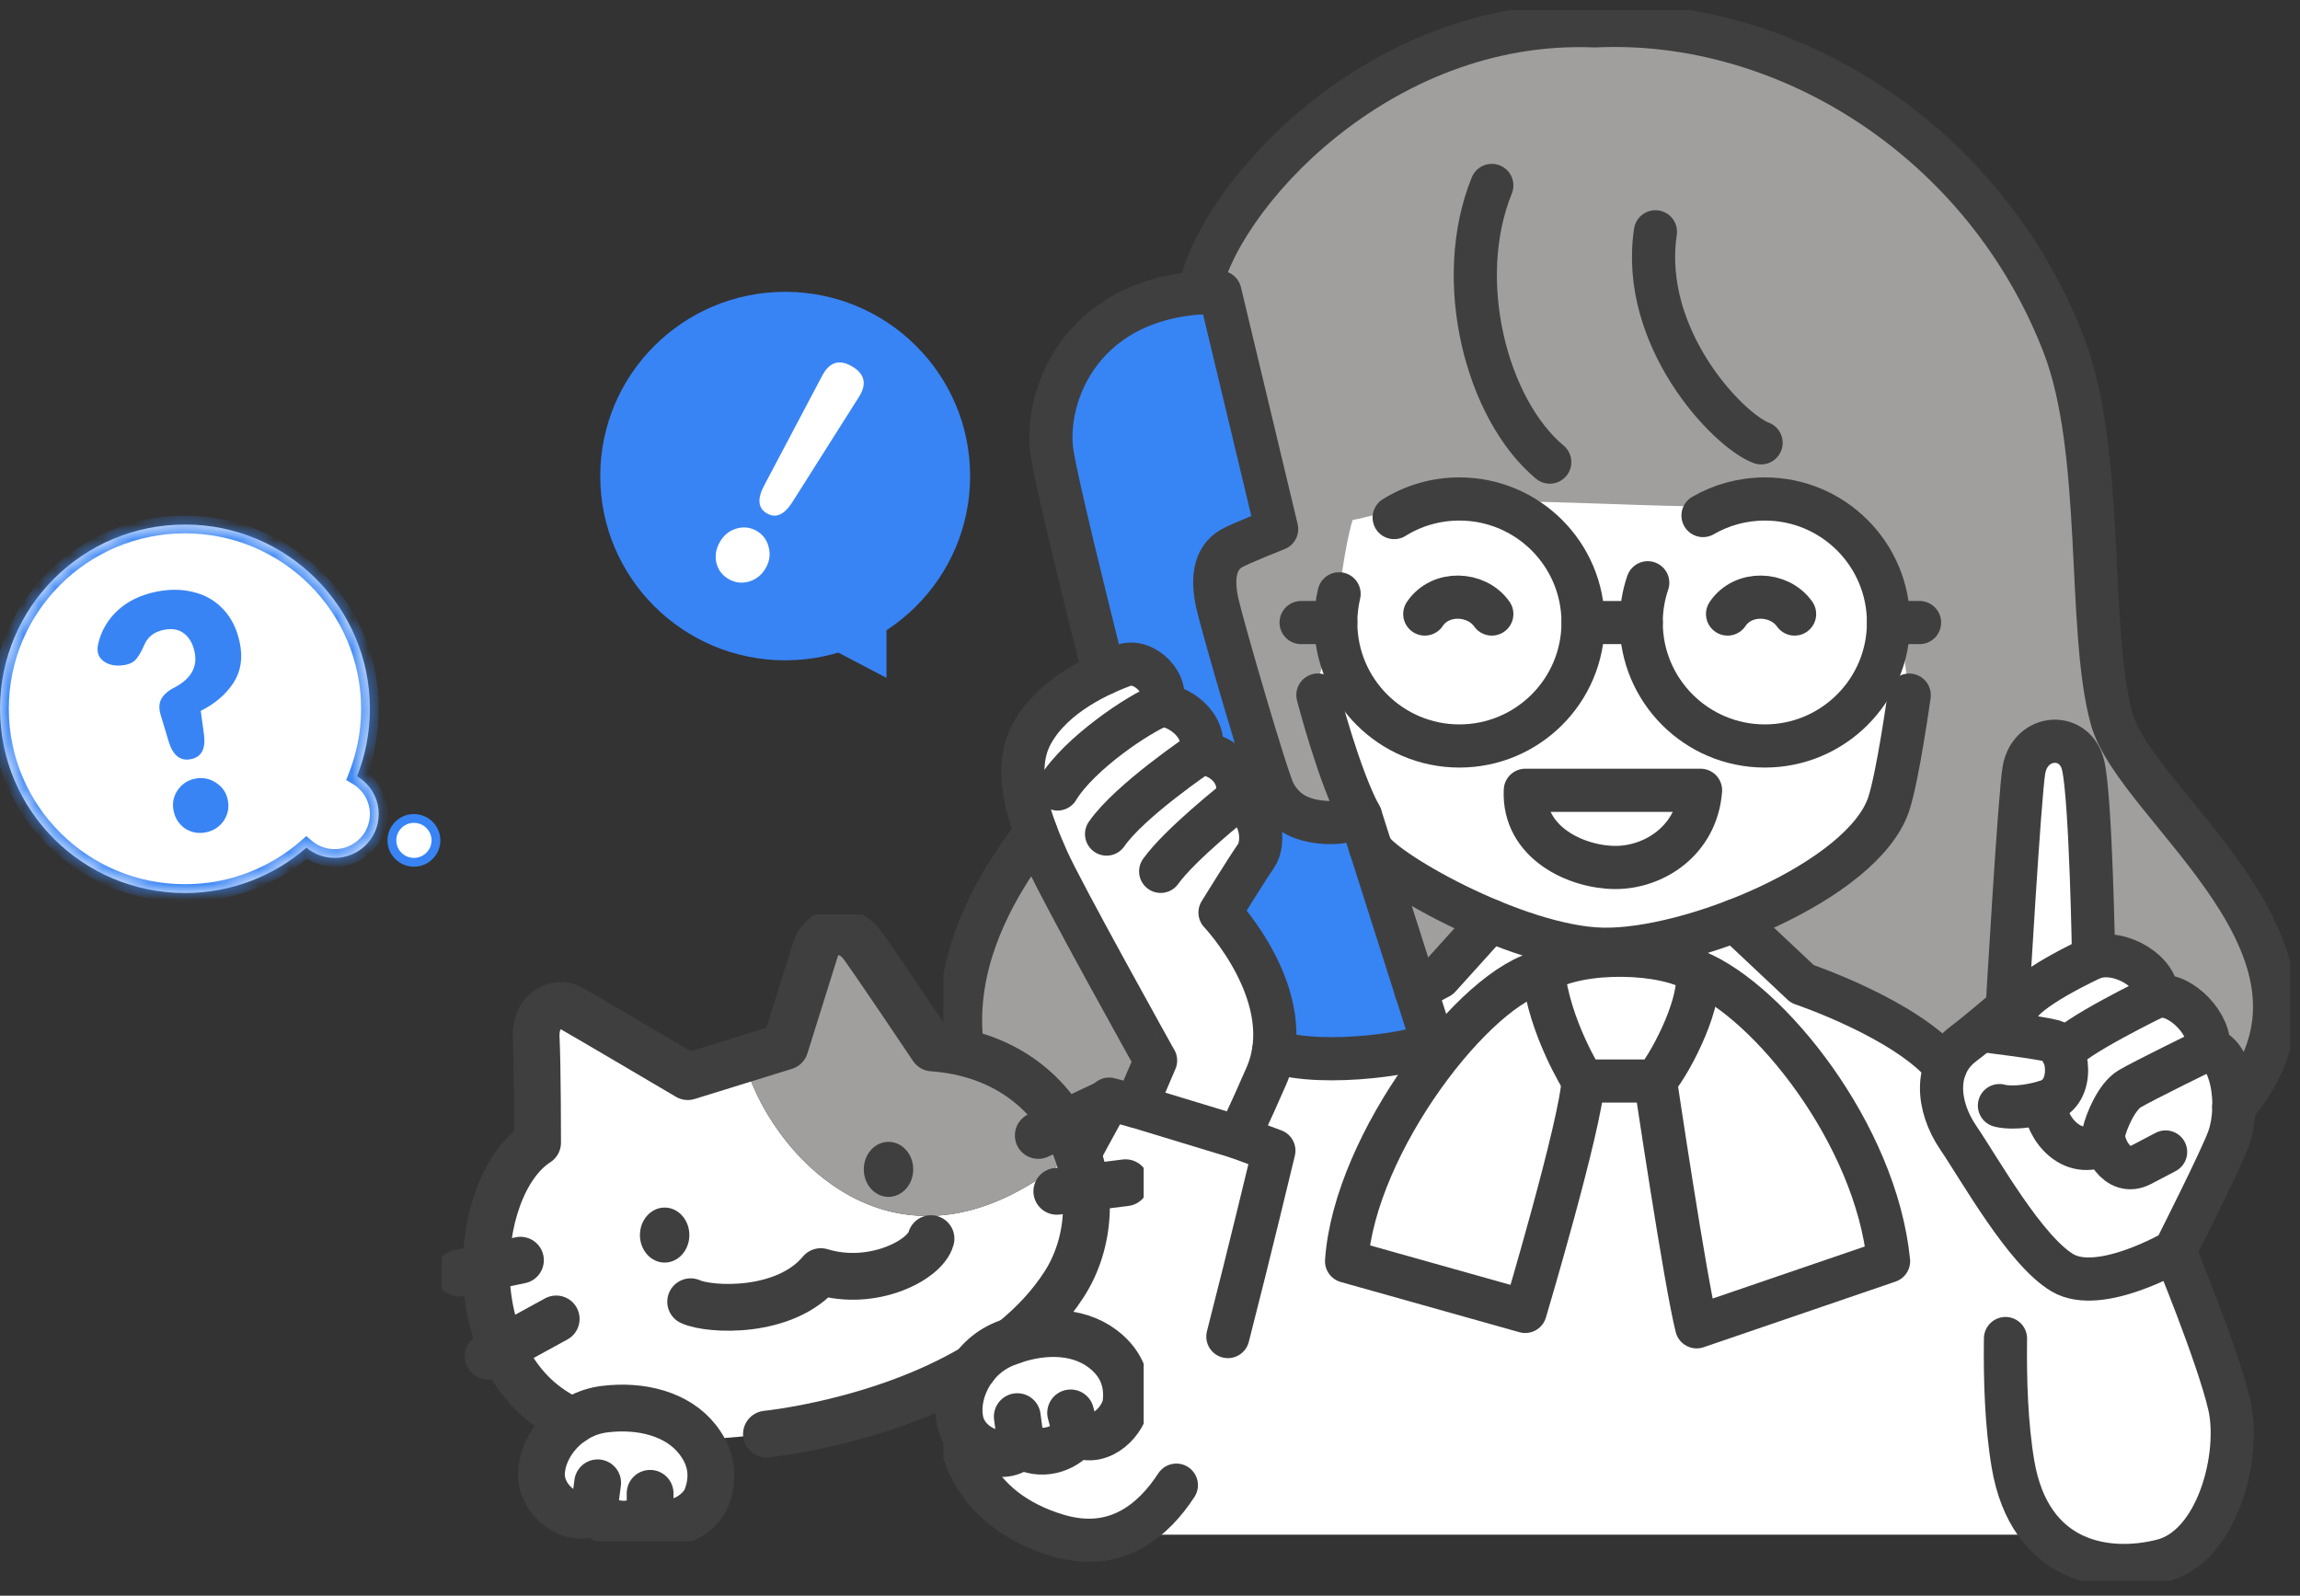 <svg width="147" height="102" viewBox="0 0 147 102" fill="none" xmlns="http://www.w3.org/2000/svg">
<rect x="0" y="0" width="147" height="102" fill="#333333" stroke="none"/>
<g clip-path="url(#clip0_707_2207)">
<path d="M95.259 58.852L91.995 62.464L90.482 63.269L87.569 54.119C87.834 54.948 91.316 57.214 95.259 58.852Z" fill="#A19F9D"/>
<path d="M70.558 43.055C69.207 37.663 67.626 31.212 67.266 29.132C66.642 25.544 68.902 19.295 76.651 18.727C77.074 18.695 77.513 18.679 77.971 18.683L81.595 33.822C81.595 33.822 79.255 34.745 78.71 35.053C77.556 35.713 77.477 37.11 77.805 38.59C78.086 39.861 80.216 47.231 81.105 49.837L79.062 49.975C78.849 49.008 77.92 48.25 76.734 48.135C77.228 46.241 75.087 45.009 74.182 45.092C74.842 43.773 73.111 42.048 71.795 42.542C71.471 42.66 71.044 42.83 70.558 43.055Z" fill="#3784F5"/>
<path d="M78.959 51.178C79.121 50.76 79.144 50.353 79.061 49.974L81.104 49.836C81.251 50.262 81.361 50.562 81.428 50.685C82.167 52.082 83.404 52.493 84.72 52.575C86.04 52.658 86.945 52.165 86.945 52.165L87.569 54.119L90.482 63.269L91.556 66.64C91.145 67.217 84.681 68.302 81.389 67.205C82.104 62.685 77.971 58.335 77.971 58.335C77.971 58.335 79.698 55.536 80.275 54.715C80.852 53.89 80.686 51.672 78.959 51.178Z" fill="#3784F5"/>
<path d="M122.533 39.794L122.023 44.432C122.023 44.432 121.292 49.69 120.703 51.423C119.708 54.348 115.396 57.119 110.888 58.852C108.169 59.898 105.383 60.566 103.209 60.668C102.937 60.68 102.676 60.68 102.427 60.676C100.293 60.629 97.689 59.859 95.259 58.852C91.315 57.214 87.834 54.948 87.569 54.119L86.945 52.165C85.585 49.69 84.226 44.432 84.226 44.432C84.103 42.818 84.072 41.262 84.103 39.794H85.372C85.372 44.156 88.909 47.693 93.275 47.693C97.642 47.693 101.182 44.156 101.182 39.794H104.893C104.893 44.156 108.43 47.693 112.796 47.693C117.163 47.693 120.703 44.156 120.703 39.794H122.533ZM108.683 50.519H97.484C97.322 53.89 100.779 55.454 103.249 55.454C105.719 55.454 108.438 53.729 108.683 50.519Z" fill="white"/>
<path d="M78.959 51.178C80.686 51.671 80.852 53.89 80.275 54.715C79.698 55.536 77.971 58.335 77.971 58.335C77.971 58.335 82.104 62.685 81.389 67.205C81.31 67.73 81.164 68.259 80.935 68.78C79.8 71.385 79.144 72.707 79.144 72.707L72.6 70.718L73.853 67.793C73.853 67.793 67.843 57.016 66.934 54.96C66.709 54.45 66.452 53.854 66.211 53.211C65.891 52.362 65.602 51.427 65.464 50.483L67.594 50.436C68.993 48.134 72.865 45.584 74.181 45.091C75.086 45.008 77.228 46.24 76.734 48.134C77.919 48.249 78.848 49.007 79.061 49.974C79.144 50.353 79.121 50.759 78.959 51.178Z" fill="white"/>
<path d="M108.438 62.113C108.849 63.838 106.956 67.707 105.802 69.104H101.183C101.183 69.104 99.009 65.697 98.638 62.113C99.732 61.434 101.467 61.098 103.214 61.067C105.28 61.023 107.367 61.398 108.438 62.113Z" fill="white"/>
<path d="M79.145 72.708C79.145 72.708 79.801 71.386 80.935 68.781C81.164 68.259 81.31 67.73 81.389 67.205C84.681 68.303 91.146 67.217 91.557 66.641L92.663 66.625C89.391 70.45 86.38 76.008 86.064 80.619L97.48 83.828C97.48 83.828 101.009 71.982 101.183 69.104H105.803C105.803 69.104 107.695 81.855 108.438 84.815L120.704 80.619C119.882 72.475 113.05 64.004 108.438 62.113C107.367 61.399 105.281 61.024 103.214 61.067V60.668C105.384 60.566 108.17 59.899 110.888 58.852L115.192 62.899C115.192 62.899 121.791 65.121 124.336 68.184C123.786 69.554 124.158 71.267 125.154 72.728C126.553 74.785 129.437 79.968 131.824 81.365C134.211 82.766 138.988 79.968 138.988 79.968C138.988 79.968 141.731 86.591 142.478 89.801C143.229 93.006 141.747 98.848 138.206 99.752C135.807 100.364 132.769 100.222 130.722 98.098H71.577C70.467 98.521 69.147 98.608 67.594 98.146C62.078 96.504 60.679 92.059 61.501 88.932C61.951 87.215 64.745 81.744 67.167 77.165C69.151 73.415 70.89 70.261 70.89 70.261L72.601 70.719L79.145 72.708Z" fill="white"/>
<path d="M103.21 60.668V61.067C101.467 61.099 99.732 61.434 98.638 62.113C96.966 62.433 94.761 64.174 92.663 66.625L91.556 66.641L90.481 63.27L91.995 62.465L95.259 58.852C97.689 59.859 100.293 60.629 102.427 60.676C102.676 60.68 102.937 60.68 103.21 60.668Z" fill="white"/>
<path d="M71.794 42.541C73.11 42.048 74.841 43.773 74.181 45.092C72.865 45.585 68.993 48.135 67.594 50.436L65.464 50.484C65.278 49.244 65.349 47.989 65.946 46.899C67.005 44.973 69.052 43.749 70.557 43.055C71.043 42.83 71.47 42.66 71.794 42.541Z" fill="white"/>
<path d="M120.704 80.618L108.438 84.814C107.696 81.854 105.803 69.103 105.803 69.103C106.957 67.706 108.849 63.837 108.438 62.112C113.05 64.003 119.882 72.474 120.704 80.618Z" fill="white"/>
<path d="M128.971 64.466C129.394 63.223 133.8 61.213 133.8 61.213C135.531 60.637 138 62.2 137.835 63.681C137.835 63.681 132.563 66.234 131.856 67.253C131.706 66.89 131.488 66.625 131.247 66.558C130.342 66.314 126.884 65.903 126.884 65.903L126.738 65.725C127.402 65.177 128.054 64.62 128.236 64.466H128.971Z" fill="white"/>
<path d="M137.834 63.68C139.399 63.431 141.375 65.571 141.13 67.051C141.13 67.051 136.929 69.108 136.107 69.601C135.281 70.095 134.621 71.658 134.459 72.4C134.42 72.578 134.448 72.838 134.531 73.118L134.459 73.138C132.069 74.291 130.508 71.496 130.753 70.426C132.203 70.004 132.278 68.251 131.855 67.252C132.563 66.234 137.834 63.68 137.834 63.68Z" fill="white"/>
<path d="M134.531 73.118C134.448 72.838 134.42 72.577 134.459 72.4C134.621 71.658 135.281 70.094 136.107 69.601C136.929 69.108 141.13 67.051 141.13 67.051C142.201 67.169 142.801 68.969 142.766 70.766C142.754 71.452 142.647 72.135 142.446 72.727C141.999 74.022 138.988 79.967 138.988 79.967C138.988 79.967 134.21 82.766 131.824 81.365C129.437 79.967 126.552 74.784 125.153 72.727C124.157 71.267 123.786 69.554 124.335 68.184C124.561 67.627 124.936 67.126 125.481 66.723C125.801 66.487 126.272 66.108 126.738 65.725L126.884 65.902C126.884 65.902 130.342 66.313 131.247 66.558C131.488 66.625 131.705 66.889 131.855 67.252C132.278 68.251 132.203 70.004 130.753 70.426C130.508 71.496 132.069 74.291 134.459 73.138L134.531 73.118Z" fill="white"/>
<path d="M133.14 48.956C133.634 51.178 133.8 61.212 133.8 61.212C133.8 61.212 129.394 63.222 128.971 64.465H128.236C128.268 64.438 128.284 64.422 128.284 64.422C128.284 64.422 129.078 50.74 129.355 49.2C129.766 46.899 132.646 46.733 133.14 48.956Z" fill="white"/>
<path d="M123.26 33.213L122.533 39.793H120.704C120.704 37.042 119.297 34.622 117.163 33.213H123.26Z" fill="white"/>
<path d="M104.893 39.794H101.183C101.183 35.59 97.895 32.156 93.746 31.915L93.623 31.378C98.061 30.363 104.731 30.94 110.062 32.384H110.07C110.919 32.069 111.84 31.899 112.796 31.899C114.409 31.899 115.91 32.38 117.163 33.213C119.297 34.623 120.704 37.042 120.704 39.794C120.704 44.156 117.163 47.693 112.796 47.693C108.43 47.693 104.893 44.156 104.893 39.794Z" fill="white"/>
<path d="M93.746 31.914C97.895 32.155 101.183 35.589 101.183 39.793C101.183 43.997 97.642 47.692 93.275 47.692C88.909 47.692 85.372 44.155 85.372 39.793H84.103C84.262 32.285 85.585 31.049 85.585 31.049C86.158 31.709 89.553 30.201 93.623 31.377L93.746 31.914Z" fill="white"/>
<path d="M97.484 50.52H108.683C108.438 53.729 105.719 55.454 103.249 55.454C100.78 55.454 97.322 53.891 97.484 50.52Z" fill="white"/>
<path d="M98.639 62.112C99.01 65.697 101.183 69.103 101.183 69.103C101.01 71.981 97.481 83.827 97.481 83.827L86.064 80.618C86.381 76.007 89.392 70.449 92.664 66.624C94.762 64.173 96.967 62.432 98.639 62.112Z" fill="white"/>
<path d="M85.372 39.793C85.218 41.254 84.103 42.817 84.226 44.431C84.226 44.431 85.585 49.689 86.944 52.164C86.944 52.164 86.04 52.658 84.72 52.575C83.404 52.492 82.167 52.082 81.428 50.684C81.361 50.562 81.25 50.262 81.104 49.835C80.215 47.23 78.085 39.86 77.804 38.589C77.476 37.109 77.555 35.711 78.709 35.052C79.254 34.744 81.594 33.821 81.594 33.821L77.97 18.682C77.512 18.678 77.073 18.694 76.65 18.725C77.721 12.761 88.015 1.08 101.933 1.656C114.203 1.08 126.864 8.991 131.906 22.057C134.542 28.882 133.388 40.152 134.953 45.912C136.518 51.671 151.23 60.9 142.769 70.765H142.765C142.801 68.969 142.2 67.169 141.129 67.05C141.374 65.57 139.399 63.431 137.834 63.679C138 62.199 135.53 60.636 133.799 61.212C133.799 61.212 133.633 51.178 133.139 48.955C132.645 46.733 129.765 46.898 129.354 49.2C129.077 50.739 128.283 64.421 128.283 64.421C128.283 64.421 128.267 64.437 128.235 64.465C128.053 64.619 127.401 65.175 126.738 65.724C126.271 66.107 125.801 66.486 125.481 66.723C124.936 67.125 124.56 67.627 124.335 68.183C121.79 65.12 115.191 62.898 115.191 62.898L110.887 58.852C115.396 57.118 119.708 54.347 120.703 51.422C121.292 49.689 122.023 44.431 122.023 44.431L121.474 40.263L119.609 35.218L117.163 33.213C115.91 32.38 114.408 31.898 112.796 31.898C111.84 31.898 110.919 32.068 110.069 32.384H110.062C105.683 32.392 99.985 32.028 94.701 32.028C90.276 32.028 88.209 32.913 86.451 33.24C86.451 33.24 85.901 34.776 85.372 39.789V39.793Z" fill="#A19F9D"/>
<path d="M73.853 67.793L72.601 70.718L70.889 70.26C70.889 70.26 69.151 73.414 67.167 77.164C56.695 67.051 63.038 57.391 66.211 53.211C66.452 53.854 66.709 54.45 66.934 54.96C67.843 57.016 73.853 67.793 73.853 67.793Z" fill="#A19F9D"/>
<path d="M89.106 33.083C90.316 32.329 91.746 31.895 93.275 31.895C97.642 31.895 101.179 35.431 101.179 39.789C101.179 44.148 97.638 47.684 93.275 47.684C88.913 47.684 85.372 44.148 85.372 39.789C85.372 39.158 85.447 38.546 85.585 37.958" stroke="#3F3F3F" stroke-width="2.759" stroke-linecap="round" stroke-linejoin="round"/>
<path d="M108.845 32.953C110.007 32.281 111.358 31.895 112.797 31.895C117.163 31.895 120.7 35.431 120.7 39.789C120.7 44.148 117.159 47.684 112.797 47.684C108.434 47.684 104.894 44.148 104.894 39.789C104.894 38.901 105.04 38.049 105.312 37.251" stroke="#3F3F3F" stroke-width="2.759" stroke-linecap="round" stroke-linejoin="round"/>
<path d="M101.184 39.794H104.894" stroke="#3F3F3F" stroke-width="2.759" stroke-linecap="round" stroke-linejoin="round"/>
<path d="M91.062 39.249C92.05 37.769 94.358 37.852 95.346 39.249" stroke="#3F3F3F" stroke-width="2.759" stroke-linecap="round" stroke-linejoin="round"/>
<path d="M110.414 39.249C111.402 37.769 113.71 37.852 114.698 39.249" stroke="#3F3F3F" stroke-width="2.759" stroke-linecap="round" stroke-linejoin="round"/>
<path d="M97.488 50.516H108.687C108.438 53.725 105.723 55.45 103.253 55.45C100.784 55.45 97.326 53.887 97.488 50.516Z" stroke="#3F3F3F" stroke-width="2.759" stroke-linecap="round" stroke-linejoin="round"/>
<path d="M70.557 43.05C69.206 37.658 67.625 31.208 67.266 29.127C66.606 25.342 69.158 18.599 77.971 18.682L81.594 33.817C81.594 33.817 79.255 34.741 78.713 35.053C77.56 35.712 77.477 37.109 77.809 38.59C78.141 40.07 80.966 49.804 81.432 50.681C82.175 52.078 83.408 52.489 84.728 52.572C86.048 52.654 86.953 52.161 86.953 52.161L91.564 66.64C91.153 67.217 84.688 68.302 81.397 67.205" stroke="#3F3F3F" stroke-width="2.759" stroke-linecap="round" stroke-linejoin="round"/>
<path d="M84.231 44.428C84.231 44.428 85.59 49.69 86.949 52.161" stroke="#3F3F3F" stroke-width="2.759" stroke-linecap="round" stroke-linejoin="round"/>
<path d="M87.569 54.12C87.996 55.458 96.828 60.554 102.428 60.676C108.027 60.799 119.036 56.326 120.704 51.424C121.293 49.691 122.024 44.433 122.024 44.433" stroke="#3F3F3F" stroke-width="2.759" stroke-linecap="round" stroke-linejoin="round"/>
<path d="M95.346 11.854C92.872 17.941 95.014 26.167 99.049 29.538" stroke="#3F3F3F" stroke-width="2.759" stroke-linecap="round" stroke-linejoin="round"/>
<path d="M105.803 14.817C104.795 21.564 110.402 27.485 112.556 28.306" stroke="#3F3F3F" stroke-width="2.759" stroke-linecap="round" stroke-linejoin="round"/>
<path d="M76.65 18.722C77.721 12.762 88.015 1.081 101.933 1.653C114.203 1.077 126.864 8.992 131.906 22.054C134.542 28.883 133.388 40.149 134.953 45.909C136.518 51.668 151.234 60.897 142.769 70.762" stroke="#3F3F3F" stroke-width="2.759" stroke-linecap="round" stroke-linejoin="round"/>
<path d="M105.802 69.1H101.183C101.183 69.1 99.013 65.693 98.638 62.108C101.024 60.628 106.462 60.794 108.438 62.108C108.849 63.837 106.956 67.702 105.802 69.1Z" stroke="#3F3F3F" stroke-width="2.759" stroke-linecap="round" stroke-linejoin="round"/>
<path d="M98.639 62.108C94.355 62.929 86.582 73.051 86.064 80.618L97.481 83.827C97.481 83.827 101.01 71.981 101.183 69.103" stroke="#3F3F3F" stroke-width="2.759" stroke-linecap="round" stroke-linejoin="round"/>
<path d="M105.803 69.1C105.803 69.1 107.696 81.851 108.438 84.811L120.704 80.615C119.886 72.472 113.05 64 108.438 62.105" stroke="#3F3F3F" stroke-width="2.759" stroke-linecap="round" stroke-linejoin="round"/>
<path d="M125.485 66.724C126.335 66.096 128.287 64.422 128.287 64.422C128.287 64.422 129.081 50.744 129.358 49.205C129.769 46.903 132.653 46.737 133.147 48.956C133.641 51.178 133.807 61.213 133.807 61.213C135.538 60.637 138.008 62.2 137.842 63.68C139.407 63.431 141.383 65.571 141.138 67.051C142.619 67.217 143.196 70.588 142.453 72.728C142.007 74.022 138.996 79.967 138.996 79.967C138.996 79.967 134.218 82.766 131.831 81.365C129.445 79.967 126.56 74.784 125.161 72.728C123.762 70.671 123.596 68.121 125.489 66.724H125.485Z" stroke="#3F3F3F" stroke-width="2.759" stroke-linecap="round" stroke-linejoin="round"/>
<path d="M133.8 61.209C133.8 61.209 129.105 63.349 128.943 64.58" stroke="#3F3F3F" stroke-width="2.759" stroke-linecap="round" stroke-linejoin="round"/>
<path d="M126.885 65.898C126.885 65.898 130.342 66.309 131.247 66.558C132.152 66.806 132.729 69.85 130.753 70.422C128.778 70.995 127.79 70.671 127.79 70.671" stroke="#3F3F3F" stroke-width="2.759" stroke-linecap="round" stroke-linejoin="round"/>
<path d="M137.835 63.68C137.835 63.68 132.401 66.313 131.824 67.299" stroke="#3F3F3F" stroke-width="2.759" stroke-linecap="round" stroke-linejoin="round"/>
<path d="M141.13 67.051C141.13 67.051 136.929 69.107 136.107 69.601C135.285 70.094 134.626 71.657 134.46 72.4C134.294 73.142 135.281 75.277 136.846 74.456L138.411 73.635" stroke="#3F3F3F" stroke-width="2.759" stroke-linecap="round" stroke-linejoin="round"/>
<path d="M130.753 70.422C130.505 71.492 132.069 74.287 134.46 73.138" stroke="#3F3F3F" stroke-width="2.759" stroke-linecap="round" stroke-linejoin="round"/>
<path d="M110.888 58.849L115.191 62.895C115.191 62.895 121.794 65.117 124.339 68.18" stroke="#3F3F3F" stroke-width="2.759" stroke-linecap="round" stroke-linejoin="round"/>
<path d="M95.259 58.849L91.995 62.465L90.481 63.27" stroke="#3F3F3F" stroke-width="2.759" stroke-linecap="round" stroke-linejoin="round"/>
<path d="M138.988 79.968C138.988 79.968 141.731 86.592 142.482 89.801C143.229 93.01 141.747 98.849 138.206 99.752C134.665 100.657 129.726 99.918 128.655 93.583C128.236 91.112 128.141 88.198 128.177 85.561" stroke="#3F3F3F" stroke-width="2.759" stroke-linecap="round" stroke-linejoin="round"/>
<path d="M73.853 67.789C73.853 67.789 67.843 57.013 66.938 54.956C66.033 52.9 64.551 49.445 65.95 46.895C67.349 44.345 70.478 43.031 71.798 42.537C73.118 42.044 74.845 43.773 74.185 45.087C75.09 45.005 77.232 46.24 76.738 48.131C78.385 48.297 79.539 49.694 78.963 51.174C80.693 51.668 80.855 53.89 80.278 54.711C79.701 55.532 77.975 58.331 77.975 58.331C77.975 58.331 83.124 63.751 80.938 68.776C79.804 71.382 79.148 72.704 79.148 72.704L72.604 70.715L73.857 67.789H73.853Z" stroke="#3F3F3F" stroke-width="2.759" stroke-linecap="round" stroke-linejoin="round"/>
<path d="M78.959 51.174C78.959 51.174 75.418 53.973 74.182 55.698" stroke="#3F3F3F" stroke-width="2.759" stroke-linecap="round" stroke-linejoin="round"/>
<path d="M76.734 48.131C76.734 48.131 72.206 51.174 70.724 53.314" stroke="#3F3F3F" stroke-width="2.759" stroke-linecap="round" stroke-linejoin="round"/>
<path d="M74.181 45.087C72.865 45.58 68.993 48.13 67.594 50.432" stroke="#3F3F3F" stroke-width="2.759" stroke-linecap="round" stroke-linejoin="round"/>
<path d="M78.477 85.435C79.86 80.054 81.417 73.549 81.417 73.549L79.14 72.704" stroke="#3F3F3F" stroke-width="2.759" stroke-linecap="round" stroke-linejoin="round"/>
<path d="M72.6 70.715L70.889 70.257C70.889 70.257 62.326 85.806 61.5 88.932C60.674 92.059 62.077 96.5 67.594 98.146C71.375 99.275 73.762 97.115 75.185 94.933" stroke="#3F3F3F" stroke-width="2.759" stroke-linecap="round" stroke-linejoin="round"/>
<path d="M66.211 53.207C63.042 57.387 56.699 67.047 67.167 77.16" stroke="#3F3F3F" stroke-width="2.759" stroke-linecap="round" stroke-linejoin="round"/>
<path d="M120.704 39.794H122.684" stroke="#3F3F3F" stroke-width="2.759" stroke-linecap="round" stroke-linejoin="round"/>
<path d="M85.372 39.794H83.159" stroke="#3F3F3F" stroke-width="2.759" stroke-linecap="round" stroke-linejoin="round"/>
</g>
<path d="M56.657 43.329L51.31 40.525L56.657 38.843V43.329Z" fill="#3884F5"/>
<ellipse cx="50.184" cy="30.431" rx="11.82" ry="11.777" fill="#3884F5"/>
<path d="M49.025 32.823C48.451 32.492 48.384 31.905 48.826 31.06L52.547 24.02C53.003 23.15 53.632 22.946 54.434 23.407C55.271 23.888 55.425 24.544 54.897 25.372L50.638 32.102C50.125 32.906 49.587 33.146 49.025 32.823ZM46.571 37.016C46.164 36.782 45.902 36.436 45.784 35.979C45.685 35.517 45.761 35.07 46.01 34.639C46.26 34.208 46.607 33.926 47.051 33.792C47.515 33.653 47.95 33.7 48.357 33.934C48.763 34.168 49.022 34.52 49.133 34.99C49.251 35.446 49.185 35.89 48.935 36.321C48.685 36.752 48.329 37.038 47.865 37.177C47.409 37.303 46.978 37.249 46.571 37.016Z" fill="white"/>
<mask id="path-58-inside-1_707_2207" fill="white">
<path fill-rule="evenodd" clip-rule="evenodd" d="M22.822 49.621C23.351 48.285 23.641 46.829 23.641 45.306C23.641 38.802 18.349 33.529 11.82 33.529C5.292 33.529 0 38.802 0 45.306C0 51.81 5.292 57.083 11.82 57.083C14.792 57.083 17.507 55.99 19.584 54.187C20.073 54.594 20.703 54.839 21.39 54.839C22.944 54.839 24.204 53.584 24.204 52.035C24.204 51.008 23.649 50.11 22.822 49.621Z"/>
</mask>
<path fill-rule="evenodd" clip-rule="evenodd" d="M22.822 49.621C23.351 48.285 23.641 46.829 23.641 45.306C23.641 38.802 18.349 33.529 11.82 33.529C5.292 33.529 0 38.802 0 45.306C0 51.81 5.292 57.083 11.82 57.083C14.792 57.083 17.507 55.99 19.584 54.187C20.073 54.594 20.703 54.839 21.39 54.839C22.944 54.839 24.204 53.584 24.204 52.035C24.204 51.008 23.649 50.11 22.822 49.621Z" fill="white"/>
<path d="M22.822 49.621L22.299 49.414L22.122 49.862L22.536 50.106L22.822 49.621ZM19.584 54.187L19.945 53.754L19.577 53.447L19.215 53.761L19.584 54.187ZM23.078 45.306C23.078 46.757 22.802 48.143 22.299 49.414L23.346 49.828C23.9 48.427 24.204 46.901 24.204 45.306H23.078ZM11.82 34.092C18.04 34.092 23.078 39.115 23.078 45.306H24.204C24.204 38.489 18.658 32.966 11.82 32.966V34.092ZM0.563 45.306C0.563 39.115 5.601 34.092 11.82 34.092V32.966C4.983 32.966 -0.563 38.489 -0.563 45.306H0.563ZM11.82 56.52C5.601 56.52 0.563 51.497 0.563 45.306H-0.563C-0.563 52.123 4.983 57.645 11.82 57.645V56.52ZM19.215 53.761C17.237 55.479 14.652 56.52 11.82 56.52V57.645C14.932 57.645 17.778 56.501 19.953 54.611L19.215 53.761ZM21.39 54.276C20.839 54.276 20.336 54.08 19.945 53.754L19.224 54.619C19.81 55.108 20.566 55.402 21.39 55.402V54.276ZM23.641 52.035C23.641 53.271 22.635 54.276 21.39 54.276V55.402C23.253 55.402 24.767 53.897 24.767 52.035H23.641ZM22.536 50.106C23.2 50.498 23.641 51.216 23.641 52.035H24.767C24.767 50.8 24.099 49.722 23.108 49.137L22.536 50.106Z" fill="#3884F5" mask="url(#path-58-inside-1_707_2207)"/>
<path d="M12.216 48.524C11.537 48.666 11.062 48.301 10.791 47.431L10.278 45.729C10.144 45.301 10.157 44.945 10.319 44.661C10.481 44.377 10.769 44.133 11.184 43.929C12.219 43.374 12.637 42.625 12.439 41.681C12.326 41.145 12.103 40.751 11.769 40.497C11.432 40.228 10.995 40.151 10.458 40.263C9.849 40.389 9.437 40.711 9.221 41.227C9.002 41.729 8.792 42.067 8.593 42.241C8.393 42.415 8.089 42.515 7.681 42.541C7.214 42.565 6.836 42.453 6.548 42.204C6.259 41.955 6.169 41.599 6.279 41.135C6.475 40.314 6.888 39.61 7.517 39.023C8.161 38.432 8.971 38.035 9.947 37.832C10.823 37.649 11.637 37.655 12.387 37.852C13.134 38.035 13.765 38.403 14.28 38.958C14.792 39.498 15.14 40.205 15.324 41.079C15.531 42.066 15.394 42.925 14.914 43.658C14.433 44.391 13.738 44.985 12.83 45.439L13.039 46.962C13.155 47.865 12.881 48.385 12.216 48.524ZM13.177 53.2C12.696 53.301 12.252 53.224 11.845 52.971C11.448 52.7 11.2 52.326 11.099 51.846C10.998 51.367 11.076 50.932 11.334 50.54C11.602 50.131 11.976 49.876 12.457 49.776C12.938 49.675 13.384 49.759 13.794 50.026C14.202 50.28 14.456 50.646 14.557 51.125C14.657 51.604 14.574 52.048 14.305 52.457C14.034 52.852 13.658 53.1 13.177 53.2Z" fill="#3884F5"/>
<path d="M27.863 53.718C27.863 54.49 27.233 55.118 26.455 55.118C25.677 55.118 25.048 54.49 25.048 53.718C25.048 52.945 25.677 52.317 26.455 52.317C27.233 52.317 27.863 52.945 27.863 53.718Z" fill="white" stroke="#3884F5" stroke-width="0.563"/>
<g clip-path="url(#clip1_707_2207)">
<path d="M68.8 91.665C68.006 92.707 66.479 93.125 65.264 92.382C64.198 93.565 61.798 92.641 61.39 90.913C61.131 89.823 61.442 88.468 62.267 87.391C62.736 86.766 63.381 86.234 64.189 85.9C64.36 85.829 64.531 85.763 64.702 85.706C66.808 84.968 68.923 85.047 70.463 86.203C71.805 87.21 72.099 88.481 71.976 89.655C71.871 90.689 70.454 92.417 68.8 91.665Z" fill="white"/>
<path d="M45.148 95.759C44.775 96.731 42.954 98.019 41.554 96.858C40.519 97.654 38.931 97.654 37.957 96.616C36.614 97.469 34.543 95.943 34.605 94.171C34.649 92.966 35.399 91.642 36.619 90.829C37.193 90.442 37.873 90.169 38.628 90.077C41.067 89.773 43.322 90.385 44.599 92.034C45.626 93.358 45.578 94.659 45.148 95.759Z" fill="white"/>
<path d="M32.095 86.199C31.38 84.585 31.06 82.769 31.069 81.005C31.086 77.584 32.337 74.334 34.359 73.032C34.359 73.032 34.359 68.177 34.271 66.344C34.179 64.51 35.64 63.96 36.465 64.417C37.285 64.879 43.959 68.819 43.959 68.819L47.552 67.707C48.899 73.309 57.248 83.485 68.8 73.538C69.089 74.312 69.282 75.112 69.37 75.921C69.62 78.09 69.173 80.302 68.006 82.105C67.111 83.494 65.974 84.686 64.702 85.706C64.531 85.763 64.36 85.829 64.189 85.9C63.381 86.234 62.736 86.766 62.267 87.391H62.263C56.265 90.948 48.991 91.665 48.991 91.665C48.991 91.665 46.157 91.973 44.599 92.034C43.322 90.385 41.067 89.774 38.628 90.077C37.873 90.17 37.193 90.442 36.618 90.829C34.438 89.884 32.968 88.191 32.095 86.199Z" fill="white"/>
<path d="M68.8 73.538C57.248 83.485 48.899 73.309 47.552 67.707L50.175 66.893C50.175 66.893 51.693 62.047 52.097 60.754C52.553 59.289 54.106 59.197 55.023 60.297C55.48 60.846 59.595 66.985 59.595 66.985C63.601 67.271 66.409 69.241 67.971 71.818C68.304 72.368 68.58 72.944 68.8 73.538Z" fill="#A19F9D"/>
<path d="M56.788 76.505C57.66 76.505 58.367 75.718 58.367 74.746C58.367 73.775 57.66 72.987 56.788 72.987C55.915 72.987 55.208 73.775 55.208 74.746C55.208 75.718 55.915 76.505 56.788 76.505Z" fill="#3F3F3F"/>
<path d="M42.48 80.706C43.352 80.706 44.059 79.918 44.059 78.947C44.059 77.975 43.352 77.188 42.48 77.188C41.608 77.188 40.9 77.975 40.9 78.947C40.9 79.918 41.608 80.706 42.48 80.706Z" fill="#3F3F3F"/>
<path d="M62.262 87.391C56.261 90.953 48.986 91.669 48.986 91.669" stroke="#3F3F3F" stroke-width="2.991" stroke-linecap="round" stroke-linejoin="round"/>
<path d="M36.618 90.834C29.226 87.623 30.016 75.838 34.359 73.037C34.359 73.037 34.359 68.181 34.267 66.348C34.175 64.514 35.64 63.964 36.461 64.421C37.281 64.879 43.959 68.819 43.959 68.819L50.175 66.893C50.175 66.893 51.694 62.042 52.097 60.754C52.553 59.289 54.106 59.197 55.023 60.297C55.48 60.846 59.595 66.985 59.595 66.985C68.554 67.627 71.507 76.686 68.006 82.104C67.111 83.49 65.974 84.681 64.702 85.706" stroke="#3F3F3F" stroke-width="2.991" stroke-linecap="round" stroke-linejoin="round"/>
<path d="M59.503 79.176C59.139 80.552 55.756 82.294 52.461 81.282C50.175 84.031 45.331 83.758 44.143 83.208" stroke="#3F3F3F" stroke-width="2.991" stroke-linecap="round" stroke-linejoin="round"/>
<path d="M33.263 80.553L29.332 81.371" stroke="#3F3F3F" stroke-width="2.991" stroke-linecap="round" stroke-linejoin="round"/>
<path d="M35.548 84.308L31.2 86.691" stroke="#3F3F3F" stroke-width="2.991" stroke-linecap="round" stroke-linejoin="round"/>
<path d="M70.656 70.561L66.36 72.579" stroke="#3F3F3F" stroke-width="2.991" stroke-linecap="round" stroke-linejoin="round"/>
<path d="M71.937 75.601L67.545 76.15" stroke="#3F3F3F" stroke-width="2.991" stroke-linecap="round" stroke-linejoin="round"/>
<path d="M37.957 96.615C36.614 97.469 34.543 95.943 34.605 94.17C34.666 92.398 36.268 90.371 38.628 90.076C40.988 89.781 43.322 90.38 44.599 92.033C45.626 93.357 45.573 94.658 45.148 95.758C44.77 96.725 42.954 98.018 41.55 96.857C40.515 97.653 38.931 97.653 37.952 96.611L37.957 96.615Z" stroke="#3F3F3F" stroke-width="2.991" stroke-linecap="round" stroke-linejoin="round"/>
<path d="M37.957 96.617L38.198 94.783" stroke="#3F3F3F" stroke-width="2.991" stroke-linecap="round" stroke-linejoin="round"/>
<path d="M41.551 96.862V95.455" stroke="#3F3F3F" stroke-width="2.991" stroke-linecap="round" stroke-linejoin="round"/>
<path d="M65.264 92.386C64.198 93.564 61.794 92.641 61.386 90.917C60.978 89.193 61.987 86.814 64.185 85.904C66.383 84.994 68.791 84.954 70.463 86.207C71.801 87.214 72.095 88.481 71.972 89.655C71.867 90.689 70.45 92.417 68.796 91.669C68.006 92.711 66.479 93.129 65.264 92.386Z" stroke="#3F3F3F" stroke-width="2.991" stroke-linecap="round" stroke-linejoin="round"/>
<path d="M65.263 92.386L65.018 90.552" stroke="#3F3F3F" stroke-width="2.991" stroke-linecap="round" stroke-linejoin="round"/>
<path d="M68.795 91.669L68.427 90.314" stroke="#3F3F3F" stroke-width="2.991" stroke-linecap="round" stroke-linejoin="round"/>
</g>
<defs>
<clipPath id="clip0_707_2207">
<rect width="86.071" height="100.416" fill="white" transform="translate(60.295 0.639)"/>
</clipPath>
<clipPath id="clip1_707_2207">
<rect width="44.861" height="40.075" fill="white" transform="translate(28.234 58.454)"/>
</clipPath>
</defs>
</svg>
